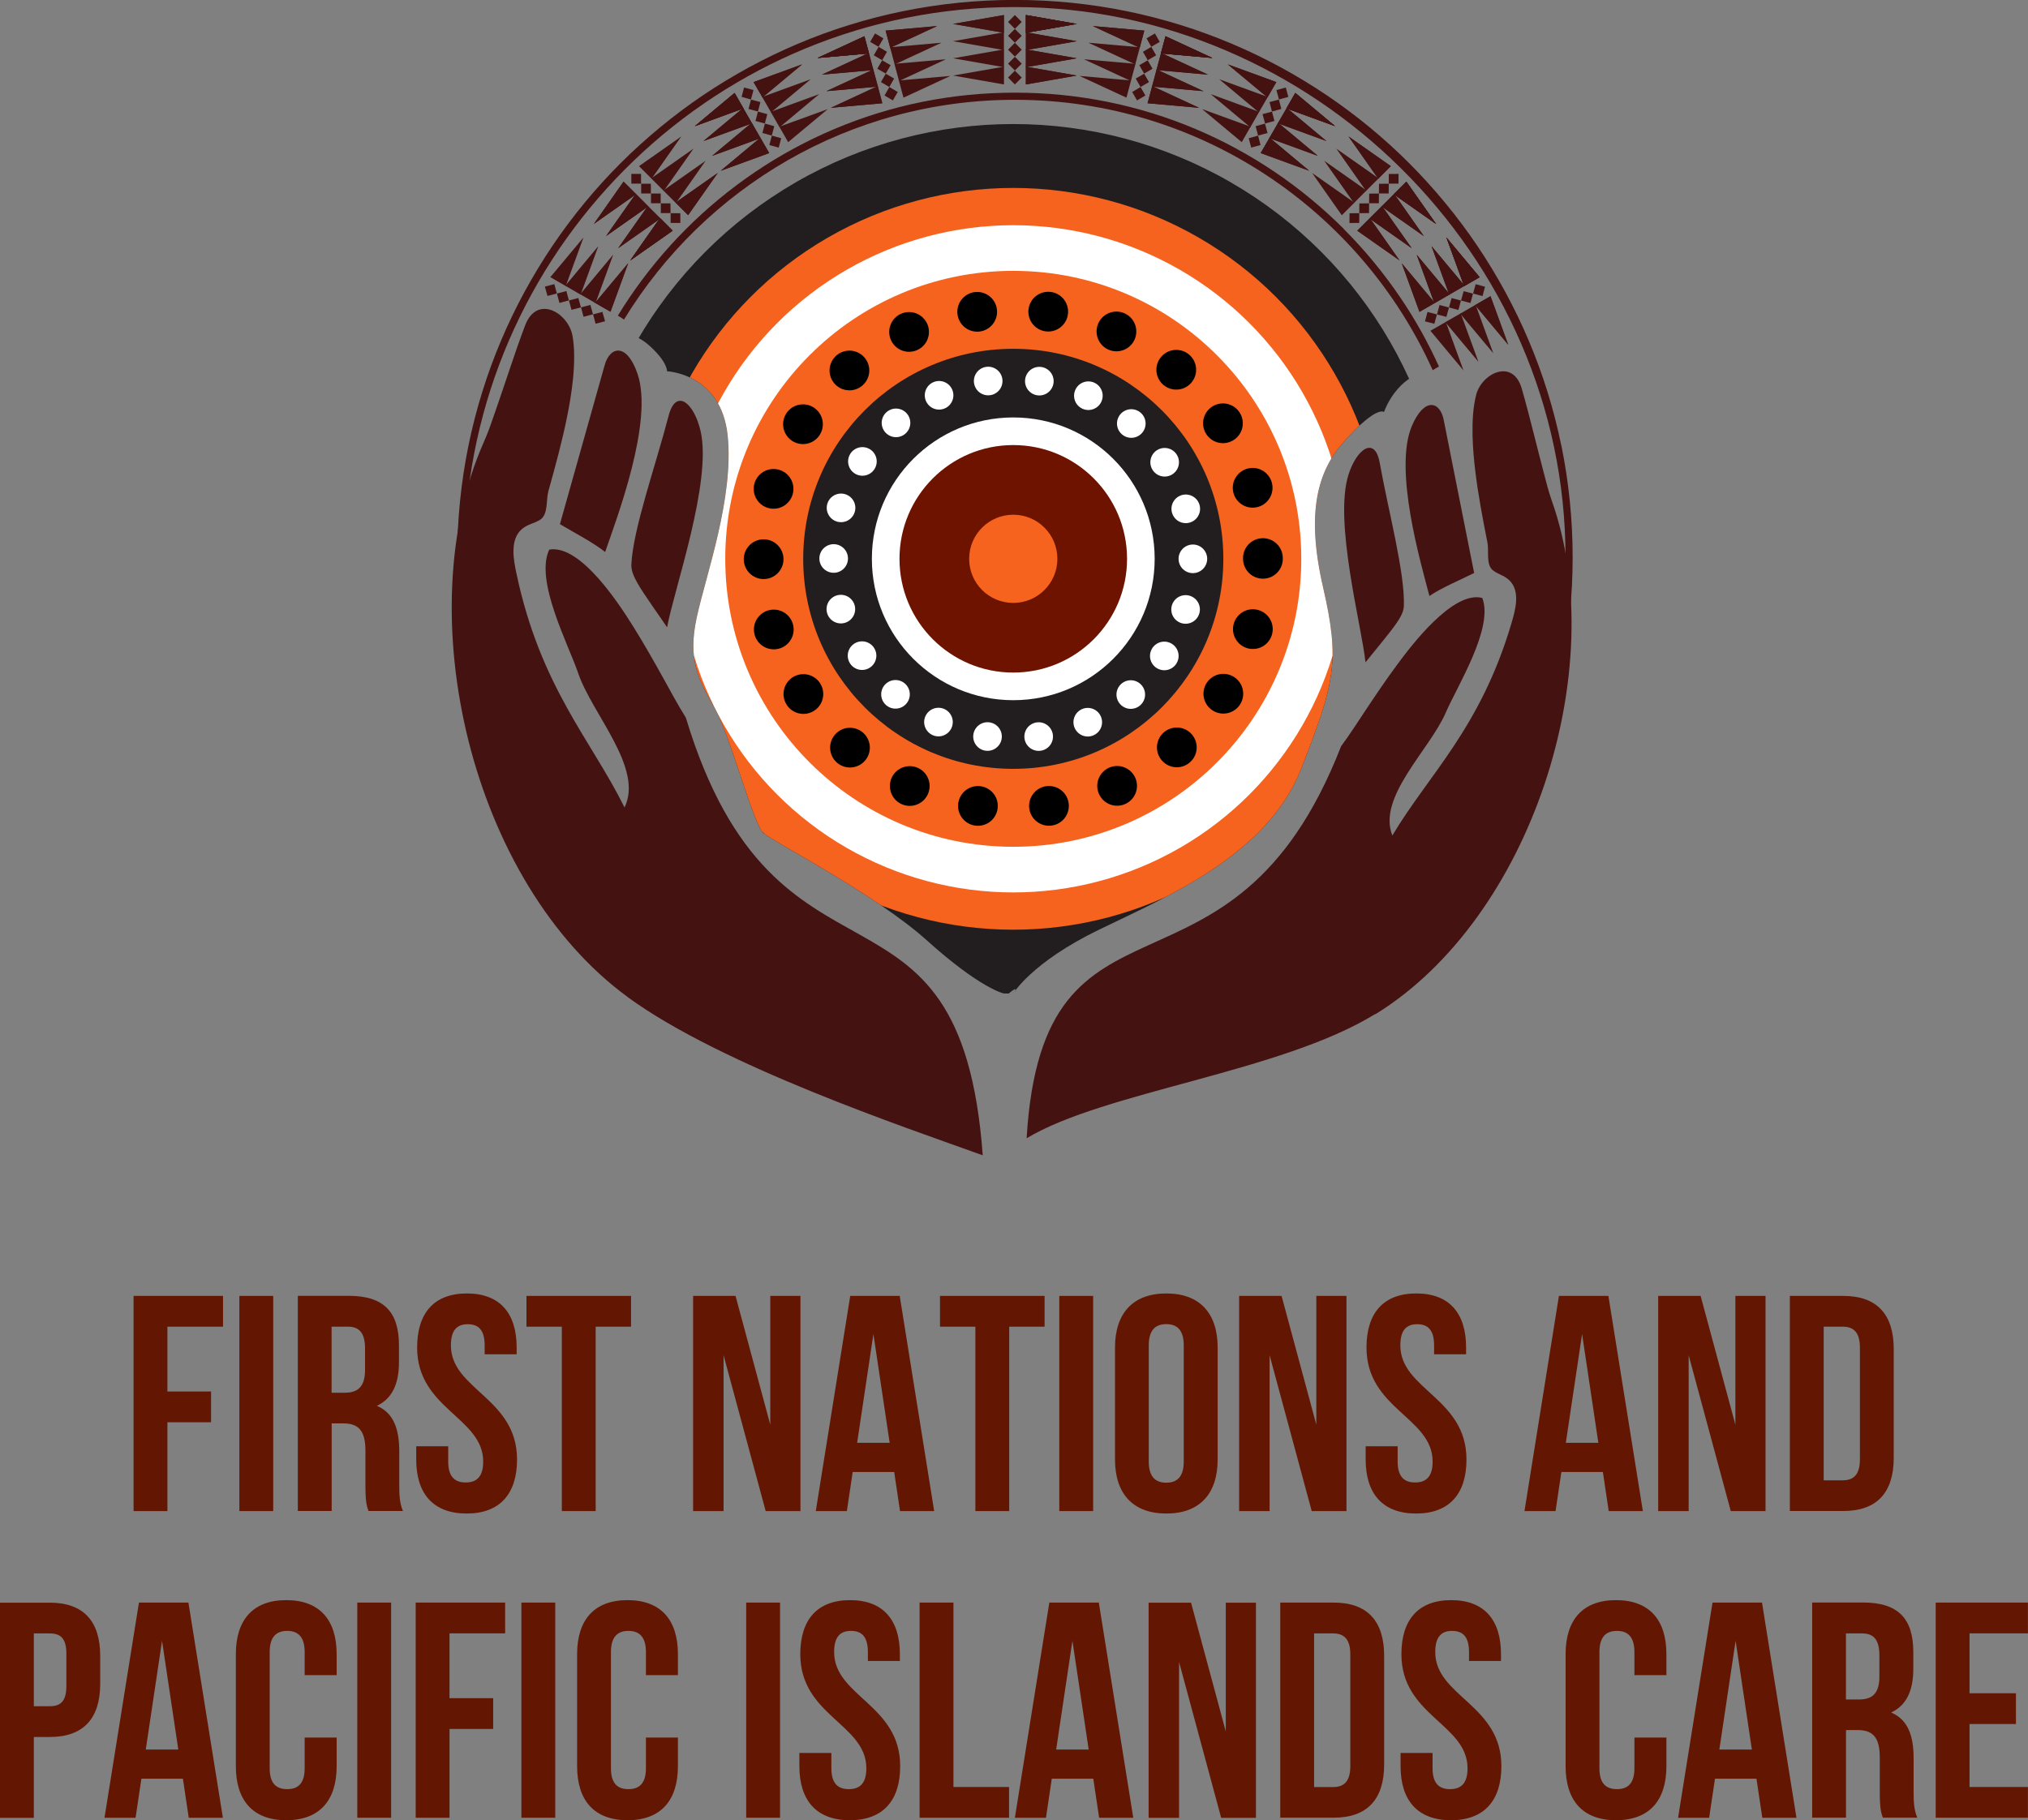 <?xml version="1.0" encoding="UTF-8"?>
<svg xmlns="http://www.w3.org/2000/svg" xmlns:xlink="http://www.w3.org/1999/xlink" viewBox="0 0 264.33 237.29">
  <rect x="0" y="0" width="264.33" height="237.29" fill="#808080" stroke="none"/>
  <defs>
    <style>
      .cls-1 {
        stroke: #000;
        stroke-dasharray: 0 9.29;
        stroke-width: 5.18px;
      }

      .cls-1, .cls-2, .cls-3 {
        fill: none;
      }

      .cls-1, .cls-3 {
        stroke-linecap: round;
        stroke-miterlimit: 10;
      }

      .cls-4 {
        fill: #fff;
      }

      .cls-5 {
        fill: #6e1300;
      }

      .cls-6, .cls-7 {
        fill: #431211;
      }

      .cls-3 {
        stroke: #fff;
        stroke-dasharray: 0 6.69;
        stroke-width: 3.73px;
      }

      .cls-8 {
        fill: #f5631e;
      }

      .cls-7 {
        fill-rule: evenodd;
      }

      .cls-9 {
        fill: #631601;
      }

      .cls-10 {
        fill: #221e1f;
      }

      .cls-11 {
        clip-path: url(#clippath);
      }
    </style>
    <clipPath id="clippath">
      <path class="cls-2" d="M77.99,42.9s4.02-.17,6.54,2.06c2.52,2.23,2.41,3.44,2.41,3.44,0,0,7.08.28,7.91,8.39.83,8.11-2.82,18.14-4.02,23.65s.14,8.03,2.27,11.77,5.06,15.24,6.42,16.41,14.63,7.97,21.32,14c6.69,6.03,10.23,7.22,10.6,6.92,1.62-1.34.61,0,.61,0,0,0,2.38-4.06,11.17-8.33,8.8-4.28,21.95-9.71,26.37-20.97,4.41-11.26,5.08-13.99,2.85-23.7-2.23-9.71-.73-15.12,2.73-18.97,4.33-4.82,5.22-3.85,5.22-3.85,0,0,1.61-4.93,6.33-5.47,4.91-.56-22.4-31.92-23.08-31.8s-18.3-6.66-26.87-5.98c-8.57.68-19.56,2.8-22.13,3.58-2.57.78-32.5,13.09-32.5,13.09l-4.17,15.75h0Z"></path>
    </clipPath>
  </defs>
  <g id="First_Nations_anD_Pacific_Islands_Care">
    <g>
      <path class="cls-9" d="M21.82,181.4h5.69v4.01h-5.69v11.58h-4.41v-28.05h11.66v4.01h-7.25v8.46Z"></path>
      <path class="cls-9" d="M31.2,168.94h4.41v28.05h-4.41v-28.05Z"></path>
      <path class="cls-9" d="M48.03,196.99c-.24-.72-.4-1.16-.4-3.45v-4.41c0-2.6-.88-3.57-2.88-3.57h-1.52v11.42h-4.41v-28.05h6.65c4.57,0,6.53,2.12,6.53,6.45v2.2c0,2.88-.92,4.77-2.88,5.69,2.2.92,2.92,3.05,2.92,5.97v4.33c0,1.36.04,2.36.48,3.41h-4.49ZM43.22,172.94v8.62h1.72c1.64,0,2.64-.72,2.64-2.96v-2.76c0-2-.68-2.89-2.24-2.89h-2.12Z"></path>
      <path class="cls-9" d="M60.85,168.62c4.29,0,6.49,2.56,6.49,7.05v.88h-4.17v-1.16c0-2-.8-2.76-2.2-2.76s-2.2.76-2.2,2.76c0,5.77,8.62,6.85,8.62,14.87,0,4.49-2.24,7.05-6.57,7.05s-6.57-2.56-6.57-7.05v-1.72h4.17v2c0,2,.88,2.72,2.28,2.72s2.28-.72,2.28-2.72c0-5.77-8.61-6.85-8.61-14.87,0-4.49,2.2-7.05,6.49-7.05Z"></path>
      <path class="cls-9" d="M68.63,168.94h13.62v4.01h-4.61v24.04h-4.41v-24.04h-4.61v-4.01Z"></path>
      <path class="cls-9" d="M94.31,176.67v20.32h-3.97v-28.05h5.53l4.53,16.79v-16.79h3.93v28.05h-4.53l-5.49-20.32Z"></path>
      <path class="cls-9" d="M121.76,196.99h-4.45l-.76-5.09h-5.41l-.76,5.09h-4.05l4.49-28.05h6.45l4.49,28.05ZM111.71,188.09h4.25l-2.12-14.18-2.12,14.18Z"></path>
      <path class="cls-9" d="M122.53,168.94h13.62v4.01h-4.61v24.04h-4.41v-24.04h-4.61v-4.01Z"></path>
      <path class="cls-9" d="M138.07,168.94h4.41v28.05h-4.41v-28.05Z"></path>
      <path class="cls-9" d="M145.33,175.67c0-4.49,2.36-7.05,6.69-7.05s6.69,2.56,6.69,7.05v14.59c0,4.49-2.36,7.05-6.69,7.05s-6.69-2.56-6.69-7.05v-14.59ZM149.73,190.53c0,2,.88,2.76,2.28,2.76s2.28-.76,2.28-2.76v-15.15c0-2-.88-2.76-2.28-2.76s-2.28.76-2.28,2.76v15.15Z"></path>
      <path class="cls-9" d="M165.48,176.67v20.32h-3.97v-28.05h5.53l4.53,16.79v-16.79h3.93v28.05h-4.53l-5.49-20.32Z"></path>
      <path class="cls-9" d="M184.6,168.62c4.29,0,6.49,2.56,6.49,7.05v.88h-4.17v-1.16c0-2-.8-2.76-2.2-2.76s-2.2.76-2.2,2.76c0,5.77,8.62,6.85,8.62,14.87,0,4.49-2.24,7.05-6.57,7.05s-6.57-2.56-6.57-7.05v-1.72h4.17v2c0,2,.88,2.72,2.28,2.72s2.28-.72,2.28-2.72c0-5.77-8.62-6.85-8.62-14.87,0-4.49,2.2-7.05,6.49-7.05Z"></path>
      <path class="cls-9" d="M214.13,196.99h-4.45l-.76-5.09h-5.41l-.76,5.09h-4.05l4.49-28.05h6.45l4.49,28.05ZM204.08,188.09h4.25l-2.12-14.18-2.12,14.18Z"></path>
      <path class="cls-9" d="M220.1,176.67v20.32h-3.97v-28.05h5.53l4.53,16.79v-16.79h3.93v28.05h-4.53l-5.49-20.32Z"></path>
      <path class="cls-9" d="M233.29,168.94h6.97c4.41,0,6.57,2.44,6.57,6.93v14.18c0,4.49-2.16,6.93-6.57,6.93h-6.97v-28.05ZM237.7,172.94v20.04h2.48c1.4,0,2.24-.72,2.24-2.72v-14.59c0-2-.84-2.72-2.24-2.72h-2.48Z"></path>
      <path class="cls-9" d="M13.06,215.86v3.65c0,4.49-2.16,6.93-6.57,6.93h-2.08v10.54H0v-28.05h6.49c4.41,0,6.57,2.44,6.57,6.93ZM4.41,212.93v9.5h2.08c1.4,0,2.16-.64,2.16-2.64v-4.21c0-2-.76-2.64-2.16-2.64h-2.08Z"></path>
      <path class="cls-9" d="M29.05,236.97h-4.45l-.76-5.09h-5.41l-.76,5.09h-4.05l4.49-28.05h6.45l4.49,28.05ZM18.99,228.08h4.25l-2.12-14.18-2.12,14.18Z"></path>
      <path class="cls-9" d="M43.88,226.51v3.73c0,4.49-2.24,7.05-6.57,7.05s-6.57-2.56-6.57-7.05v-14.59c0-4.49,2.24-7.05,6.57-7.05s6.57,2.56,6.57,7.05v2.73h-4.17v-3.01c0-2-.88-2.76-2.28-2.76s-2.28.76-2.28,2.76v15.15c0,2,.88,2.72,2.28,2.72s2.28-.72,2.28-2.72v-4.01h4.17Z"></path>
      <path class="cls-9" d="M46.57,208.92h4.41v28.05h-4.41v-28.05Z"></path>
      <path class="cls-9" d="M58.59,221.38h5.69v4.01h-5.69v11.58h-4.41v-28.05h11.66v4.01h-7.25v8.46Z"></path>
      <path class="cls-9" d="M67.96,208.92h4.41v28.05h-4.41v-28.05Z"></path>
      <path class="cls-9" d="M88.36,226.51v3.73c0,4.49-2.24,7.05-6.57,7.05s-6.57-2.56-6.57-7.05v-14.59c0-4.49,2.24-7.05,6.57-7.05s6.57,2.56,6.57,7.05v2.73h-4.17v-3.01c0-2-.88-2.76-2.28-2.76s-2.28.76-2.28,2.76v15.15c0,2,.88,2.72,2.28,2.72s2.28-.72,2.28-2.72v-4.01h4.17Z"></path>
      <path class="cls-9" d="M97.26,208.92h4.41v28.05h-4.41v-28.05Z"></path>
      <path class="cls-9" d="M110.8,208.6c4.29,0,6.49,2.56,6.49,7.05v.88h-4.17v-1.16c0-2-.8-2.76-2.2-2.76s-2.2.76-2.2,2.76c0,5.77,8.61,6.85,8.61,14.87,0,4.49-2.24,7.05-6.57,7.05s-6.57-2.56-6.57-7.05v-1.72h4.17v2c0,2,.88,2.72,2.28,2.72s2.28-.72,2.28-2.72c0-5.77-8.61-6.85-8.61-14.87,0-4.49,2.2-7.05,6.49-7.05Z"></path>
      <path class="cls-9" d="M119.86,208.92h4.41v24.04h7.25v4.01h-11.66v-28.05Z"></path>
      <path class="cls-9" d="M147.71,236.97h-4.45l-.76-5.09h-5.41l-.76,5.09h-4.05l4.49-28.05h6.45l4.49,28.05ZM137.65,228.08h4.25l-2.12-14.18-2.12,14.18Z"></path>
      <path class="cls-9" d="M153.68,216.66v20.32h-3.97v-28.05h5.53l4.53,16.79v-16.79h3.93v28.05h-4.53l-5.49-20.32Z"></path>
      <path class="cls-9" d="M166.87,208.92h6.97c4.41,0,6.57,2.44,6.57,6.93v14.18c0,4.49-2.16,6.93-6.57,6.93h-6.97v-28.05ZM171.28,212.93v20.04h2.48c1.4,0,2.24-.72,2.24-2.72v-14.59c0-2-.84-2.72-2.24-2.72h-2.48Z"></path>
      <path class="cls-9" d="M189.15,208.6c4.29,0,6.49,2.56,6.49,7.05v.88h-4.17v-1.16c0-2-.8-2.76-2.2-2.76s-2.2.76-2.2,2.76c0,5.77,8.62,6.85,8.62,14.87,0,4.49-2.24,7.05-6.57,7.05s-6.57-2.56-6.57-7.05v-1.72h4.17v2c0,2,.88,2.72,2.28,2.72s2.28-.72,2.28-2.72c0-5.77-8.62-6.85-8.62-14.87,0-4.49,2.2-7.05,6.49-7.05Z"></path>
      <path class="cls-9" d="M217.2,226.51v3.73c0,4.49-2.24,7.05-6.57,7.05s-6.57-2.56-6.57-7.05v-14.59c0-4.49,2.24-7.05,6.57-7.05s6.57,2.56,6.57,7.05v2.73h-4.17v-3.01c0-2-.88-2.76-2.28-2.76s-2.28.76-2.28,2.76v15.15c0,2,.88,2.72,2.28,2.72s2.28-.72,2.28-2.72v-4.01h4.17Z"></path>
      <path class="cls-9" d="M234.15,236.97h-4.45l-.76-5.09h-5.41l-.76,5.09h-4.05l4.49-28.05h6.45l4.49,28.05ZM224.09,228.08h4.25l-2.12-14.18-2.12,14.18Z"></path>
      <path class="cls-9" d="M245.41,236.97c-.24-.72-.4-1.16-.4-3.45v-4.41c0-2.6-.88-3.57-2.88-3.57h-1.52v11.42h-4.41v-28.05h6.65c4.57,0,6.53,2.12,6.53,6.45v2.2c0,2.88-.92,4.77-2.89,5.69,2.2.92,2.93,3.05,2.93,5.97v4.33c0,1.36.04,2.36.48,3.41h-4.49ZM240.6,212.93v8.62h1.72c1.64,0,2.64-.72,2.64-2.96v-2.76c0-2-.68-2.89-2.24-2.89h-2.12Z"></path>
      <path class="cls-9" d="M256.71,220.74h6.05v4.01h-6.05v8.21h7.61v4.01h-12.02v-28.05h12.02v4.01h-7.61v7.81Z"></path>
    </g>
  </g>
  <g id="Asset_2_xA0_Image">
    <g id="objects">
      <g id="Layer_1-2">
        <g>
          <g>
            <g>
              <g>
                <polygon class="cls-6" points="81.88 34.31 79.57 40.64 77.56 39.48 81.88 34.31"></polygon>
                <g>
                  <polygon class="cls-6" points="79.93 33.19 77.62 39.52 75.62 38.36 79.93 33.19"></polygon>
                  <polygon class="cls-6" points="81.88 34.31 79.57 40.64 77.56 39.48 81.88 34.31"></polygon>
                </g>
                <g>
                  <polygon class="cls-6" points="76.05 30.96 73.74 37.29 71.73 36.13 76.05 30.96"></polygon>
                  <polygon class="cls-6" points="77.99 32.08 75.68 38.41 73.68 37.25 77.99 32.08"></polygon>
                </g>
              </g>
              <g>
                <polygon class="cls-6" points="71.36 38.58 71.02 37.36 72.25 37.04 72.58 38.26 71.36 38.58"></polygon>
                <polygon class="cls-6" points="72.92 39.49 72.59 38.27 73.82 37.94 74.15 39.16 72.92 39.49"></polygon>
                <polygon class="cls-6" points="74.49 40.39 74.16 39.17 75.38 38.85 75.72 40.07 74.49 40.39"></polygon>
                <polygon class="cls-6" points="76.06 41.3 75.73 40.07 76.95 39.75 77.29 40.97 76.06 41.3"></polygon>
                <polygon class="cls-6" points="77.63 42.2 77.3 40.98 78.52 40.66 78.86 41.88 77.63 42.2"></polygon>
              </g>
            </g>
            <g>
              <g>
                <polygon class="cls-6" points="188.53 30.96 192.84 36.13 190.84 37.29 188.53 30.96"></polygon>
                <g>
                  <polygon class="cls-6" points="186.58 32.08 190.9 37.25 188.89 38.41 186.58 32.08"></polygon>
                  <polygon class="cls-6" points="188.53 30.96 192.84 36.13 190.84 37.29 188.53 30.96"></polygon>
                </g>
                <g>
                  <polygon class="cls-6" points="182.7 34.32 187.02 39.49 185.01 40.65 182.7 34.32"></polygon>
                  <polygon class="cls-6" points="184.65 33.2 188.96 38.37 186.96 39.53 184.65 33.2"></polygon>
                </g>
              </g>
              <g>
                <g>
                  <polygon class="cls-6" points="196.58 44.94 194.27 38.61 192.27 39.77 196.58 44.94"></polygon>
                  <g>
                    <polygon class="cls-6" points="194.64 46.06 192.33 39.73 190.32 40.89 194.64 46.06"></polygon>
                    <polygon class="cls-6" points="196.58 44.94 194.27 38.61 192.27 39.77 196.58 44.94"></polygon>
                  </g>
                  <g>
                    <polygon class="cls-6" points="190.75 48.29 188.45 41.97 186.44 43.12 190.75 48.29"></polygon>
                    <polygon class="cls-6" points="192.7 47.17 190.39 40.85 188.38 42 192.7 47.17"></polygon>
                  </g>
                </g>
                <g>
                  <polygon class="cls-6" points="188.53 30.97 192.85 36.14 190.84 37.3 188.53 30.97"></polygon>
                  <g>
                    <polygon class="cls-6" points="186.59 32.09 190.9 37.26 188.9 38.42 186.59 32.09"></polygon>
                    <polygon class="cls-6" points="188.53 30.97 192.85 36.14 190.84 37.3 188.53 30.97"></polygon>
                  </g>
                  <g>
                    <polygon class="cls-6" points="182.71 34.33 187.02 39.5 185.02 40.66 182.71 34.33"></polygon>
                    <polygon class="cls-6" points="184.65 33.21 188.97 38.38 186.96 39.54 184.65 33.21"></polygon>
                  </g>
                </g>
              </g>
              <g>
                <polygon class="cls-6" points="186.06 40.67 185.73 41.89 186.95 42.21 187.29 40.99 186.06 40.67"></polygon>
                <polygon class="cls-6" points="187.63 39.76 187.3 40.99 188.52 41.31 188.86 40.09 187.63 39.76"></polygon>
                <polygon class="cls-6" points="189.2 38.86 188.86 40.08 190.09 40.41 190.42 39.18 189.2 38.86"></polygon>
                <polygon class="cls-6" points="190.77 37.96 190.43 39.18 191.66 39.5 191.99 38.28 190.77 37.96"></polygon>
                <polygon class="cls-6" points="192.34 37.05 192 38.27 193.23 38.6 193.56 37.38 192.34 37.05"></polygon>
              </g>
            </g>
          </g>
          <g>
            <g>
              <g>
                <g>
                  <polygon class="cls-6" points="158.03 7.56 151.92 4.73 151.32 6.97 158.03 7.56"></polygon>
                  <g>
                    <polygon class="cls-6" points="157.45 9.73 151.34 6.9 150.74 9.14 157.45 9.73"></polygon>
                    <polygon class="cls-6" points="158.03 7.56 151.92 4.73 151.32 6.97 158.03 7.56"></polygon>
                  </g>
                  <g>
                    <polygon class="cls-6" points="156.29 14.06 150.18 11.23 149.58 13.46 156.29 14.06"></polygon>
                    <polygon class="cls-6" points="156.87 11.89 150.76 9.06 150.16 11.29 156.87 11.89"></polygon>
                  </g>
                </g>
                <g>
                  <g>
                    <polygon class="cls-6" points="142.44 3.4 149.15 3.99 148.55 6.23 142.44 3.4"></polygon>
                    <g>
                      <polygon class="cls-6" points="141.86 5.57 148.57 6.16 147.97 8.4 141.86 5.57"></polygon>
                      <polygon class="cls-6" points="142.44 3.4 149.15 3.99 148.55 6.23 142.44 3.4"></polygon>
                    </g>
                    <g>
                      <polygon class="cls-6" points="140.71 9.9 147.42 10.49 146.82 12.73 140.71 9.9"></polygon>
                      <polygon class="cls-6" points="141.29 7.73 148 8.32 147.4 10.56 141.29 7.73"></polygon>
                    </g>
                  </g>
                  <g>
                    <polygon class="cls-6" points="158.02 7.56 151.91 4.73 151.31 6.96 158.02 7.56"></polygon>
                    <g>
                      <polygon class="cls-6" points="157.44 9.73 151.33 6.9 150.73 9.13 157.44 9.73"></polygon>
                      <polygon class="cls-6" points="158.02 7.56 151.91 4.73 151.31 6.96 158.02 7.56"></polygon>
                    </g>
                    <g>
                      <polygon class="cls-6" points="156.28 14.05 150.17 11.22 149.57 13.46 156.28 14.05"></polygon>
                      <polygon class="cls-6" points="156.86 11.88 150.75 9.05 150.15 11.29 156.86 11.88"></polygon>
                    </g>
                  </g>
                </g>
                <g>
                  <polygon class="cls-6" points="149.29 12.45 148.2 13.09 147.57 11.99 148.66 11.35 149.29 12.45"></polygon>
                  <polygon class="cls-6" points="149.76 10.7 148.66 11.34 148.03 10.24 149.13 9.61 149.76 10.7"></polygon>
                  <polygon class="cls-6" points="150.22 8.96 149.13 9.59 148.5 8.5 149.59 7.86 150.22 8.96"></polygon>
                  <polygon class="cls-6" points="150.69 7.21 149.6 7.85 148.97 6.75 150.06 6.11 150.69 7.21"></polygon>
                  <polygon class="cls-6" points="151.16 5.46 150.06 6.1 149.44 5 150.53 4.36 151.16 5.46"></polygon>
                </g>
              </g>
              <g>
                <g>
                  <polygon class="cls-6" points="174.01 16.44 168.84 12.13 167.68 14.13 174.01 16.44"></polygon>
                  <g>
                    <polygon class="cls-6" points="172.89 18.39 167.72 14.07 166.56 16.08 172.89 18.39"></polygon>
                    <polygon class="cls-6" points="174.01 16.44 168.84 12.13 167.68 14.13 174.01 16.44"></polygon>
                  </g>
                  <g>
                    <polygon class="cls-6" points="170.65 22.27 165.48 17.95 164.32 19.96 170.65 22.27"></polygon>
                    <polygon class="cls-6" points="171.77 20.32 166.6 16.01 165.44 18.01 171.77 20.32"></polygon>
                  </g>
                </g>
                <g>
                  <g>
                    <polygon class="cls-6" points="160.03 8.39 166.36 10.7 165.2 12.7 160.03 8.39"></polygon>
                    <g>
                      <polygon class="cls-6" points="158.91 10.33 165.24 12.64 164.08 14.65 158.91 10.33"></polygon>
                      <polygon class="cls-6" points="160.03 8.39 166.36 10.7 165.2 12.7 160.03 8.39"></polygon>
                    </g>
                    <g>
                      <polygon class="cls-6" points="156.68 14.22 163 16.52 161.85 18.53 156.68 14.22"></polygon>
                      <polygon class="cls-6" points="157.8 12.27 164.12 14.58 162.97 16.59 157.8 12.27"></polygon>
                    </g>
                  </g>
                  <g>
                    <polygon class="cls-6" points="174 16.44 168.83 12.12 167.67 14.13 174 16.44"></polygon>
                    <g>
                      <polygon class="cls-6" points="172.88 18.38 167.71 14.07 166.55 16.07 172.88 18.38"></polygon>
                      <polygon class="cls-6" points="174 16.44 168.83 12.12 167.67 14.13 174 16.44"></polygon>
                    </g>
                    <g>
                      <polygon class="cls-6" points="170.64 22.26 165.47 17.95 164.31 19.95 170.64 22.26"></polygon>
                      <polygon class="cls-6" points="171.76 20.32 166.59 16 165.43 18.01 171.76 20.32"></polygon>
                    </g>
                  </g>
                </g>
                <g>
                  <polygon class="cls-6" points="164.3 18.91 163.08 19.24 162.76 18.02 163.98 17.68 164.3 18.91"></polygon>
                  <polygon class="cls-6" points="165.21 17.34 163.98 17.67 163.66 16.45 164.88 16.11 165.21 17.34"></polygon>
                  <polygon class="cls-6" points="166.11 15.77 164.89 16.1 164.56 14.88 165.79 14.55 166.11 15.77"></polygon>
                  <polygon class="cls-6" points="167.01 14.2 165.79 14.54 165.47 13.31 166.69 12.98 167.01 14.2"></polygon>
                  <polygon class="cls-6" points="167.92 12.63 166.7 12.97 166.37 11.74 167.59 11.41 167.92 12.63"></polygon>
                </g>
              </g>
            </g>
            <g>
              <g>
                <g>
                  <polygon class="cls-6" points="106.55 7.56 112.66 4.73 113.25 6.97 106.55 7.56"></polygon>
                  <g>
                    <polygon class="cls-6" points="107.13 9.73 113.24 6.9 113.83 9.14 107.13 9.73"></polygon>
                    <polygon class="cls-6" points="106.55 7.56 112.66 4.73 113.25 6.97 106.55 7.56"></polygon>
                  </g>
                  <g>
                    <polygon class="cls-6" points="108.29 14.06 114.4 11.23 114.99 13.46 108.29 14.06"></polygon>
                    <polygon class="cls-6" points="107.71 11.89 113.82 9.06 114.42 11.29 107.71 11.89"></polygon>
                  </g>
                </g>
                <g>
                  <g>
                    <polygon class="cls-6" points="122.14 3.4 115.43 3.99 116.03 6.23 122.14 3.4"></polygon>
                    <g>
                      <polygon class="cls-6" points="122.71 5.57 116.01 6.16 116.61 8.4 122.71 5.57"></polygon>
                      <polygon class="cls-6" points="122.14 3.4 115.43 3.99 116.03 6.23 122.14 3.4"></polygon>
                    </g>
                    <g>
                      <polygon class="cls-6" points="123.87 9.9 117.16 10.49 117.76 12.73 123.87 9.9"></polygon>
                      <polygon class="cls-6" points="123.29 7.73 116.58 8.32 117.18 10.56 123.29 7.73"></polygon>
                    </g>
                  </g>
                  <g>
                    <polygon class="cls-6" points="106.56 7.56 112.67 4.73 113.27 6.96 106.56 7.56"></polygon>
                    <g>
                      <polygon class="cls-6" points="107.14 9.73 113.25 6.9 113.85 9.13 107.14 9.73"></polygon>
                      <polygon class="cls-6" points="106.56 7.56 112.67 4.73 113.27 6.96 106.56 7.56"></polygon>
                    </g>
                    <g>
                      <polygon class="cls-6" points="108.3 14.05 114.41 11.22 115.01 13.46 108.3 14.05"></polygon>
                      <polygon class="cls-6" points="107.72 11.88 113.83 9.05 114.43 11.29 107.72 11.88"></polygon>
                    </g>
                  </g>
                </g>
                <g>
                  <polygon class="cls-6" points="115.29 12.45 116.38 13.09 117.01 11.99 115.92 11.35 115.29 12.45"></polygon>
                  <polygon class="cls-6" points="114.82 10.7 115.91 11.34 116.54 10.24 115.45 9.61 114.82 10.7"></polygon>
                  <polygon class="cls-6" points="114.35 8.96 115.45 9.59 116.08 8.5 114.98 7.86 114.35 8.96"></polygon>
                  <polygon class="cls-6" points="113.89 7.21 114.98 7.85 115.61 6.75 114.52 6.11 113.89 7.21"></polygon>
                  <polygon class="cls-6" points="113.42 5.46 114.51 6.1 115.14 5 114.05 4.36 113.42 5.46"></polygon>
                </g>
              </g>
              <g>
                <g>
                  <polygon class="cls-6" points="90.57 16.44 95.74 12.13 96.89 14.13 90.57 16.44"></polygon>
                  <g>
                    <polygon class="cls-6" points="91.69 18.39 96.86 14.07 98.01 16.08 91.69 18.39"></polygon>
                    <polygon class="cls-6" points="90.57 16.44 95.74 12.13 96.89 14.13 90.57 16.44"></polygon>
                  </g>
                  <g>
                    <polygon class="cls-6" points="93.93 22.27 99.1 17.95 100.25 19.96 93.93 22.27"></polygon>
                    <polygon class="cls-6" points="92.81 20.32 97.98 16.01 99.13 18.01 92.81 20.32"></polygon>
                  </g>
                </g>
                <g>
                  <g>
                    <polygon class="cls-6" points="104.55 8.39 98.22 10.7 99.38 12.7 104.55 8.39"></polygon>
                    <g>
                      <polygon class="cls-6" points="105.67 10.33 99.34 12.64 100.5 14.65 105.67 10.33"></polygon>
                      <polygon class="cls-6" points="104.55 8.39 98.22 10.7 99.38 12.7 104.55 8.39"></polygon>
                    </g>
                    <g>
                      <polygon class="cls-6" points="107.9 14.22 101.58 16.52 102.73 18.53 107.9 14.22"></polygon>
                      <polygon class="cls-6" points="106.78 12.27 100.45 14.58 101.61 16.59 106.78 12.27"></polygon>
                    </g>
                  </g>
                  <g>
                    <polygon class="cls-6" points="90.58 16.44 95.75 12.12 96.9 14.13 90.58 16.44"></polygon>
                    <g>
                      <polygon class="cls-6" points="91.7 18.38 96.87 14.07 98.02 16.07 91.7 18.38"></polygon>
                      <polygon class="cls-6" points="90.58 16.44 95.75 12.12 96.9 14.13 90.58 16.44"></polygon>
                    </g>
                    <g>
                      <polygon class="cls-6" points="93.94 22.26 99.11 17.95 100.27 19.95 93.94 22.26"></polygon>
                      <polygon class="cls-6" points="92.82 20.32 97.99 16 99.14 18.01 92.82 20.32"></polygon>
                    </g>
                  </g>
                </g>
                <g>
                  <polygon class="cls-6" points="100.28 18.91 101.5 19.24 101.82 18.02 100.6 17.68 100.28 18.91"></polygon>
                  <polygon class="cls-6" points="99.37 17.34 100.59 17.67 100.92 16.45 99.7 16.11 99.37 17.34"></polygon>
                  <polygon class="cls-6" points="98.47 15.77 99.69 16.1 100.01 14.88 98.79 14.55 98.47 15.77"></polygon>
                  <polygon class="cls-6" points="97.56 14.2 98.79 14.54 99.11 13.31 97.89 12.98 97.56 14.2"></polygon>
                  <polygon class="cls-6" points="96.66 12.63 97.88 12.97 98.21 11.74 96.98 11.41 96.66 12.63"></polygon>
                </g>
              </g>
            </g>
          </g>
          <g>
            <g>
              <polygon class="cls-6" points="82.15 33.95 87.66 30.08 86.02 28.44 82.15 33.95"></polygon>
              <g>
                <polygon class="cls-6" points="80.56 32.36 86.07 28.49 84.44 26.86 80.56 32.36"></polygon>
                <polygon class="cls-6" points="82.15 33.95 87.66 30.08 86.02 28.44 82.15 33.95"></polygon>
              </g>
              <g>
                <polygon class="cls-6" points="77.4 29.19 82.91 25.32 81.27 23.68 77.4 29.19"></polygon>
                <polygon class="cls-6" points="78.99 30.78 84.5 26.91 82.86 25.27 78.99 30.78"></polygon>
              </g>
            </g>
            <g>
              <g>
                <polygon class="cls-6" points="93.56 22.54 89.69 28.05 88.05 26.41 93.56 22.54"></polygon>
                <g>
                  <polygon class="cls-6" points="91.97 20.96 88.1 26.47 86.46 24.83 91.97 20.96"></polygon>
                  <polygon class="cls-6" points="93.56 22.54 89.69 28.05 88.05 26.41 93.56 22.54"></polygon>
                </g>
                <g>
                  <polygon class="cls-6" points="88.8 17.79 84.93 23.3 83.29 21.66 88.8 17.79"></polygon>
                  <polygon class="cls-6" points="90.39 19.38 86.52 24.89 84.88 23.25 90.39 19.38"></polygon>
                </g>
              </g>
              <g>
                <polygon class="cls-6" points="82.16 33.94 87.67 30.07 86.03 28.43 82.16 33.94"></polygon>
                <g>
                  <polygon class="cls-6" points="80.57 32.36 86.08 28.48 84.44 26.85 80.57 32.36"></polygon>
                  <polygon class="cls-6" points="82.16 33.94 87.67 30.07 86.03 28.43 82.16 33.94"></polygon>
                </g>
                <g>
                  <polygon class="cls-6" points="77.41 29.19 82.92 25.31 81.28 23.68 77.41 29.19"></polygon>
                  <polygon class="cls-6" points="79 30.77 84.5 26.9 82.87 25.26 79 30.77"></polygon>
                </g>
              </g>
            </g>
            <g>
              <polygon class="cls-6" points="82.29 23.94 82.29 22.67 83.55 22.67 83.56 23.94 82.29 23.94"></polygon>
              <polygon class="cls-6" points="83.57 25.22 83.57 23.95 84.83 23.95 84.84 25.22 83.57 25.22"></polygon>
              <polygon class="cls-6" points="84.85 26.5 84.85 25.23 86.11 25.23 86.12 26.5 84.85 26.5"></polygon>
              <polygon class="cls-6" points="86.13 27.78 86.13 26.51 87.39 26.51 87.4 27.78 86.13 27.78"></polygon>
              <polygon class="cls-6" points="87.41 29.06 87.41 27.79 88.67 27.8 88.68 29.06 87.41 29.06"></polygon>
            </g>
          </g>
          <g>
            <g>
              <polygon class="cls-6" points="187.18 29.2 183.31 23.69 181.67 25.33 187.18 29.2"></polygon>
              <g>
                <polygon class="cls-6" points="185.59 30.79 181.72 25.28 180.08 26.92 185.59 30.79"></polygon>
                <polygon class="cls-6" points="187.18 29.2 183.31 23.69 181.67 25.33 187.18 29.2"></polygon>
              </g>
              <g>
                <polygon class="cls-6" points="182.42 33.95 178.55 28.44 176.91 30.08 182.42 33.95"></polygon>
                <polygon class="cls-6" points="184.01 32.36 180.13 26.86 178.5 28.49 184.01 32.36"></polygon>
              </g>
            </g>
            <g>
              <g>
                <polygon class="cls-6" points="175.77 17.79 181.28 21.66 179.64 23.3 175.77 17.79"></polygon>
                <g>
                  <polygon class="cls-6" points="174.18 19.38 179.69 23.25 178.05 24.89 174.18 19.38"></polygon>
                  <polygon class="cls-6" points="175.77 17.79 181.28 21.66 179.64 23.3 175.77 17.79"></polygon>
                </g>
                <g>
                  <polygon class="cls-6" points="171.02 22.55 176.53 26.42 174.89 28.06 171.02 22.55"></polygon>
                  <polygon class="cls-6" points="172.6 20.96 178.11 24.83 176.47 26.47 172.6 20.96"></polygon>
                </g>
              </g>
              <g>
                <polygon class="cls-6" points="187.17 29.19 183.3 23.68 181.66 25.32 187.17 29.19"></polygon>
                <g>
                  <polygon class="cls-6" points="185.58 30.78 181.71 25.27 180.07 26.91 185.58 30.78"></polygon>
                  <polygon class="cls-6" points="187.17 29.19 183.3 23.68 181.66 25.32 187.17 29.19"></polygon>
                </g>
                <g>
                  <polygon class="cls-6" points="182.41 33.94 178.54 28.43 176.9 30.07 182.41 33.94"></polygon>
                  <polygon class="cls-6" points="184 32.36 180.13 26.85 178.49 28.48 184 32.36"></polygon>
                </g>
              </g>
            </g>
            <g>
              <polygon class="cls-6" points="177.16 29.06 175.89 29.07 175.9 27.8 177.17 27.79 177.16 29.06"></polygon>
              <polygon class="cls-6" points="178.44 27.78 177.17 27.79 177.18 26.52 178.45 26.51 178.44 27.78"></polygon>
              <polygon class="cls-6" points="179.72 26.5 178.45 26.5 178.46 25.24 179.73 25.23 179.72 26.5"></polygon>
              <polygon class="cls-6" points="181 25.22 179.73 25.22 179.74 23.96 181.01 23.95 181 25.22"></polygon>
              <polygon class="cls-6" points="182.28 23.94 181.01 23.94 181.02 22.68 182.29 22.67 182.28 23.94"></polygon>
            </g>
          </g>
          <g>
            <g>
              <polygon class="cls-6" points="140.35 3.12 133.72 1.96 133.72 4.28 140.35 3.12"></polygon>
              <g>
                <polygon class="cls-6" points="140.35 5.37 133.72 4.21 133.72 6.53 140.35 5.37"></polygon>
                <polygon class="cls-6" points="140.35 3.12 133.72 1.96 133.72 4.28 140.35 3.12"></polygon>
              </g>
              <g>
                <polygon class="cls-6" points="140.35 9.85 133.72 8.69 133.72 11.01 140.35 9.85"></polygon>
                <polygon class="cls-6" points="140.35 7.6 133.72 6.44 133.72 8.76 140.35 7.6"></polygon>
              </g>
            </g>
            <g>
              <g>
                <polygon class="cls-6" points="124.22 3.12 130.85 1.96 130.85 4.28 124.22 3.12"></polygon>
                <g>
                  <polygon class="cls-6" points="124.22 5.37 130.85 4.21 130.85 6.53 124.22 5.37"></polygon>
                  <polygon class="cls-6" points="124.22 3.12 130.85 1.96 130.85 4.28 124.22 3.12"></polygon>
                </g>
                <g>
                  <polygon class="cls-6" points="124.22 9.85 130.86 8.69 130.86 11.01 124.22 9.85"></polygon>
                  <polygon class="cls-6" points="124.22 7.6 130.86 6.44 130.86 8.76 124.22 7.6"></polygon>
                </g>
              </g>
              <g>
                <polygon class="cls-6" points="140.34 3.12 133.71 1.96 133.71 4.28 140.34 3.12"></polygon>
                <g>
                  <polygon class="cls-6" points="140.34 5.37 133.71 4.21 133.71 6.53 140.34 5.37"></polygon>
                  <polygon class="cls-6" points="140.34 3.12 133.71 1.96 133.71 4.28 140.34 3.12"></polygon>
                </g>
                <g>
                  <polygon class="cls-6" points="140.34 9.85 133.7 8.69 133.7 11.01 140.34 9.85"></polygon>
                  <polygon class="cls-6" points="140.34 7.6 133.7 6.44 133.7 8.76 140.34 7.6"></polygon>
                </g>
              </g>
            </g>
            <g>
              <polygon class="cls-6" points="133.17 10.11 132.28 11.01 131.39 10.11 132.28 9.21 133.17 10.11"></polygon>
              <polygon class="cls-6" points="133.17 8.3 132.28 9.19 131.39 8.3 132.28 7.4 133.17 8.3"></polygon>
              <polygon class="cls-6" points="133.17 6.48 132.28 7.38 131.39 6.48 132.28 5.58 133.17 6.48"></polygon>
              <polygon class="cls-6" points="133.17 4.67 132.28 5.57 131.39 4.67 132.28 3.77 133.17 4.67"></polygon>
              <polygon class="cls-6" points="133.17 2.86 132.28 3.76 131.39 2.86 132.28 1.96 133.17 2.86"></polygon>
            </g>
          </g>
          <g>
            <path class="cls-6" d="M175.14,29.83c-2.74-2.74-5.76-5.23-8.97-7.4-3.24-2.19-6.7-4.07-10.29-5.59-7.47-3.16-15.41-4.76-23.59-4.76s-16.12,1.6-23.59,4.76c-3.59,1.52-7.05,3.4-10.29,5.59-3.21,2.17-6.23,4.66-8.97,7.4-2.74,2.74-5.23,5.76-7.4,8.97-.52.77-1.02,1.55-1.51,2.35.26.15.53.32.8.51,10.49-17.17,29.41-28.65,50.96-28.65,24.21,0,45.09,14.49,54.45,35.25.28-.18.55-.34.81-.48-1.41-3.12-3.09-6.13-5.01-8.96-2.17-3.21-4.66-6.23-7.4-8.97h0Z"></path>
            <path class="cls-6" d="M203.49,58.03c-.96-4.67-2.38-9.26-4.24-13.64-1.82-4.31-4.08-8.46-6.7-12.35-2.6-3.85-5.59-7.47-8.87-10.76-3.29-3.29-6.91-6.27-10.76-8.87-3.89-2.62-8.04-4.88-12.35-6.7-4.39-1.86-8.98-3.28-13.64-4.24-4.79-.98-9.72-1.48-14.65-1.48s-9.86.5-14.65,1.48c-4.67.96-9.26,2.38-13.64,4.24-4.31,1.82-8.46,4.08-12.35,6.7-3.85,2.6-7.47,5.59-10.76,8.87-3.29,3.29-6.27,6.91-8.87,10.76-2.62,3.89-4.88,8.04-6.7,12.35-1.86,4.39-3.28,8.98-4.24,13.64-.98,4.79-1.48,9.72-1.48,14.65,0,.7.01,1.39.03,2.09.24-1.6.55-3.35.96-5.17C62.21,31.46,93.75.92,132.29.92s71.76,32.19,71.76,71.76c0,5.41-.6,10.69-1.74,15.76-.03,1.4-.09,2.91-.19,4.48.53-1.85,1-3.71,1.38-5.59.98-4.79,1.48-9.72,1.48-14.65s-.5-9.86-1.48-14.65h0Z"></path>
          </g>
        </g>
        <g id="Layer_1-2-2">
          <path class="cls-7" d="M186.31,77.7c1.44-1.01,4.17-2.17,5.83-3l-3.97-19.97c-.48-2.44-2.53-2.96-4.13.76-2.44,5.68,1.14,17.87,2.27,22.21h0ZM179.25,132.19c-12.28,7.58-35.33,10.1-45.44,16.2,2.13-35.74,26.69-14.41,40.99-51.11,1.13-1.52,2.16-3.14,3.21-4.72,1.33-2,2.68-4,4.11-5.93,1.78-2.41,7.25-9.68,11.08-8.68,1.52,3.92-3.26,11.47-4.75,14.93-2.1,4.88-8.97,11.02-6.97,16.04,4.75-7.98,11.48-13.98,15.53-27.69.5-1.69,1.19-4.15-.27-5.57-.68-.66-1.48-.78-2.16-1.32-.92-.73-.49-2.5-.7-3.58-.62-3.13-1.22-6.26-1.6-9.43-.27-2.25-.7-6.71.13-9.88.72-2.77,4.76-4.8,5.93-.81.56,1.92,1.05,3.87,1.55,5.82.44,1.72.87,3.44,1.32,5.15.32,1.24.65,2.54,1.08,3.75,7.7,21.79-2.65,54.29-23.02,66.86h0s0,0,0,0h0ZM177.98,86.35c-.49-4.73-4.16-18.35-2.22-24.46,1.09-3.43,3.45-5.05,4.07-1.57,1.12,6.26,3.31,14.38,3.15,18.7-.03.78-.52,1.57-.94,2.19-.85,1.26-3.06,3.87-4.06,5.13h0ZM78.88,71.97c-1.43-1.18-4.22-2.63-5.9-3.64l5.83-20.72c.71-2.53,2.92-2.91,4.29,1.14,2.1,6.19-2.68,18.73-4.23,23.22h0,0ZM81.82,129.99c12.2,8.91,36.14,16.97,46.27,20.62-2.92-39.75-26.87-17.9-38.7-57.06-1.06-1.69-2.02-3.49-2.99-5.24-1.24-2.22-2.49-4.44-3.84-6.59-1.68-2.69-6.84-10.8-10.97-10.07-1.92,4.01,2.49,12.35,3.78,16.13,1.81,5.32,8.55,12.36,6.03,17.48-4.35-8.8-10.95-15.68-14.08-30.47-.39-1.82-.91-4.47.74-5.85.77-.64,1.62-.7,2.38-1.21,1.03-.69.72-2.59,1.04-3.72.91-3.25,1.8-6.49,2.46-9.81.47-2.35,1.29-7.01.68-10.42-.53-2.98-4.62-5.45-6.18-1.35-.75,1.98-1.43,3.99-2.11,6-.6,1.77-1.19,3.55-1.81,5.32-.44,1.28-.9,2.63-1.45,3.86-9.91,22.33-1.69,57.44,18.75,72.37h0s0,0,0,0ZM86.95,81.77c.91-4.95,5.89-19,4.36-25.59-.86-3.71-3.22-5.61-4.16-1.99-1.69,6.51-4.68,14.89-4.86,19.46-.03.82.42,1.69.81,2.39.79,1.4,2.91,4.33,3.85,5.74h0Z"></path>
        </g>
        <g class="cls-11">
          <g>
            <circle class="cls-10" cx="132.07" cy="72.85" r="56.68"></circle>
            <circle class="cls-8" cx="132.07" cy="72.85" r="48.35"></circle>
            <circle class="cls-4" cx="132.07" cy="72.85" r="43.49"></circle>
            <circle class="cls-8" cx="132.07" cy="72.85" r="37.54"></circle>
            <circle class="cls-10" cx="132.07" cy="72.85" r="27.38"></circle>
            <circle class="cls-4" cx="132.07" cy="72.85" r="18.43"></circle>
            <circle class="cls-5" cx="132.07" cy="72.85" r="14.83"></circle>
            <circle class="cls-8" cx="132.07" cy="72.85" r="5.75"></circle>
            <circle class="cls-1" cx="132.07" cy="72.85" r="32.54"></circle>
            <circle class="cls-3" cx="132.07" cy="72.85" r="23.41"></circle>
          </g>
        </g>
      </g>
    </g>
  </g>
</svg>

